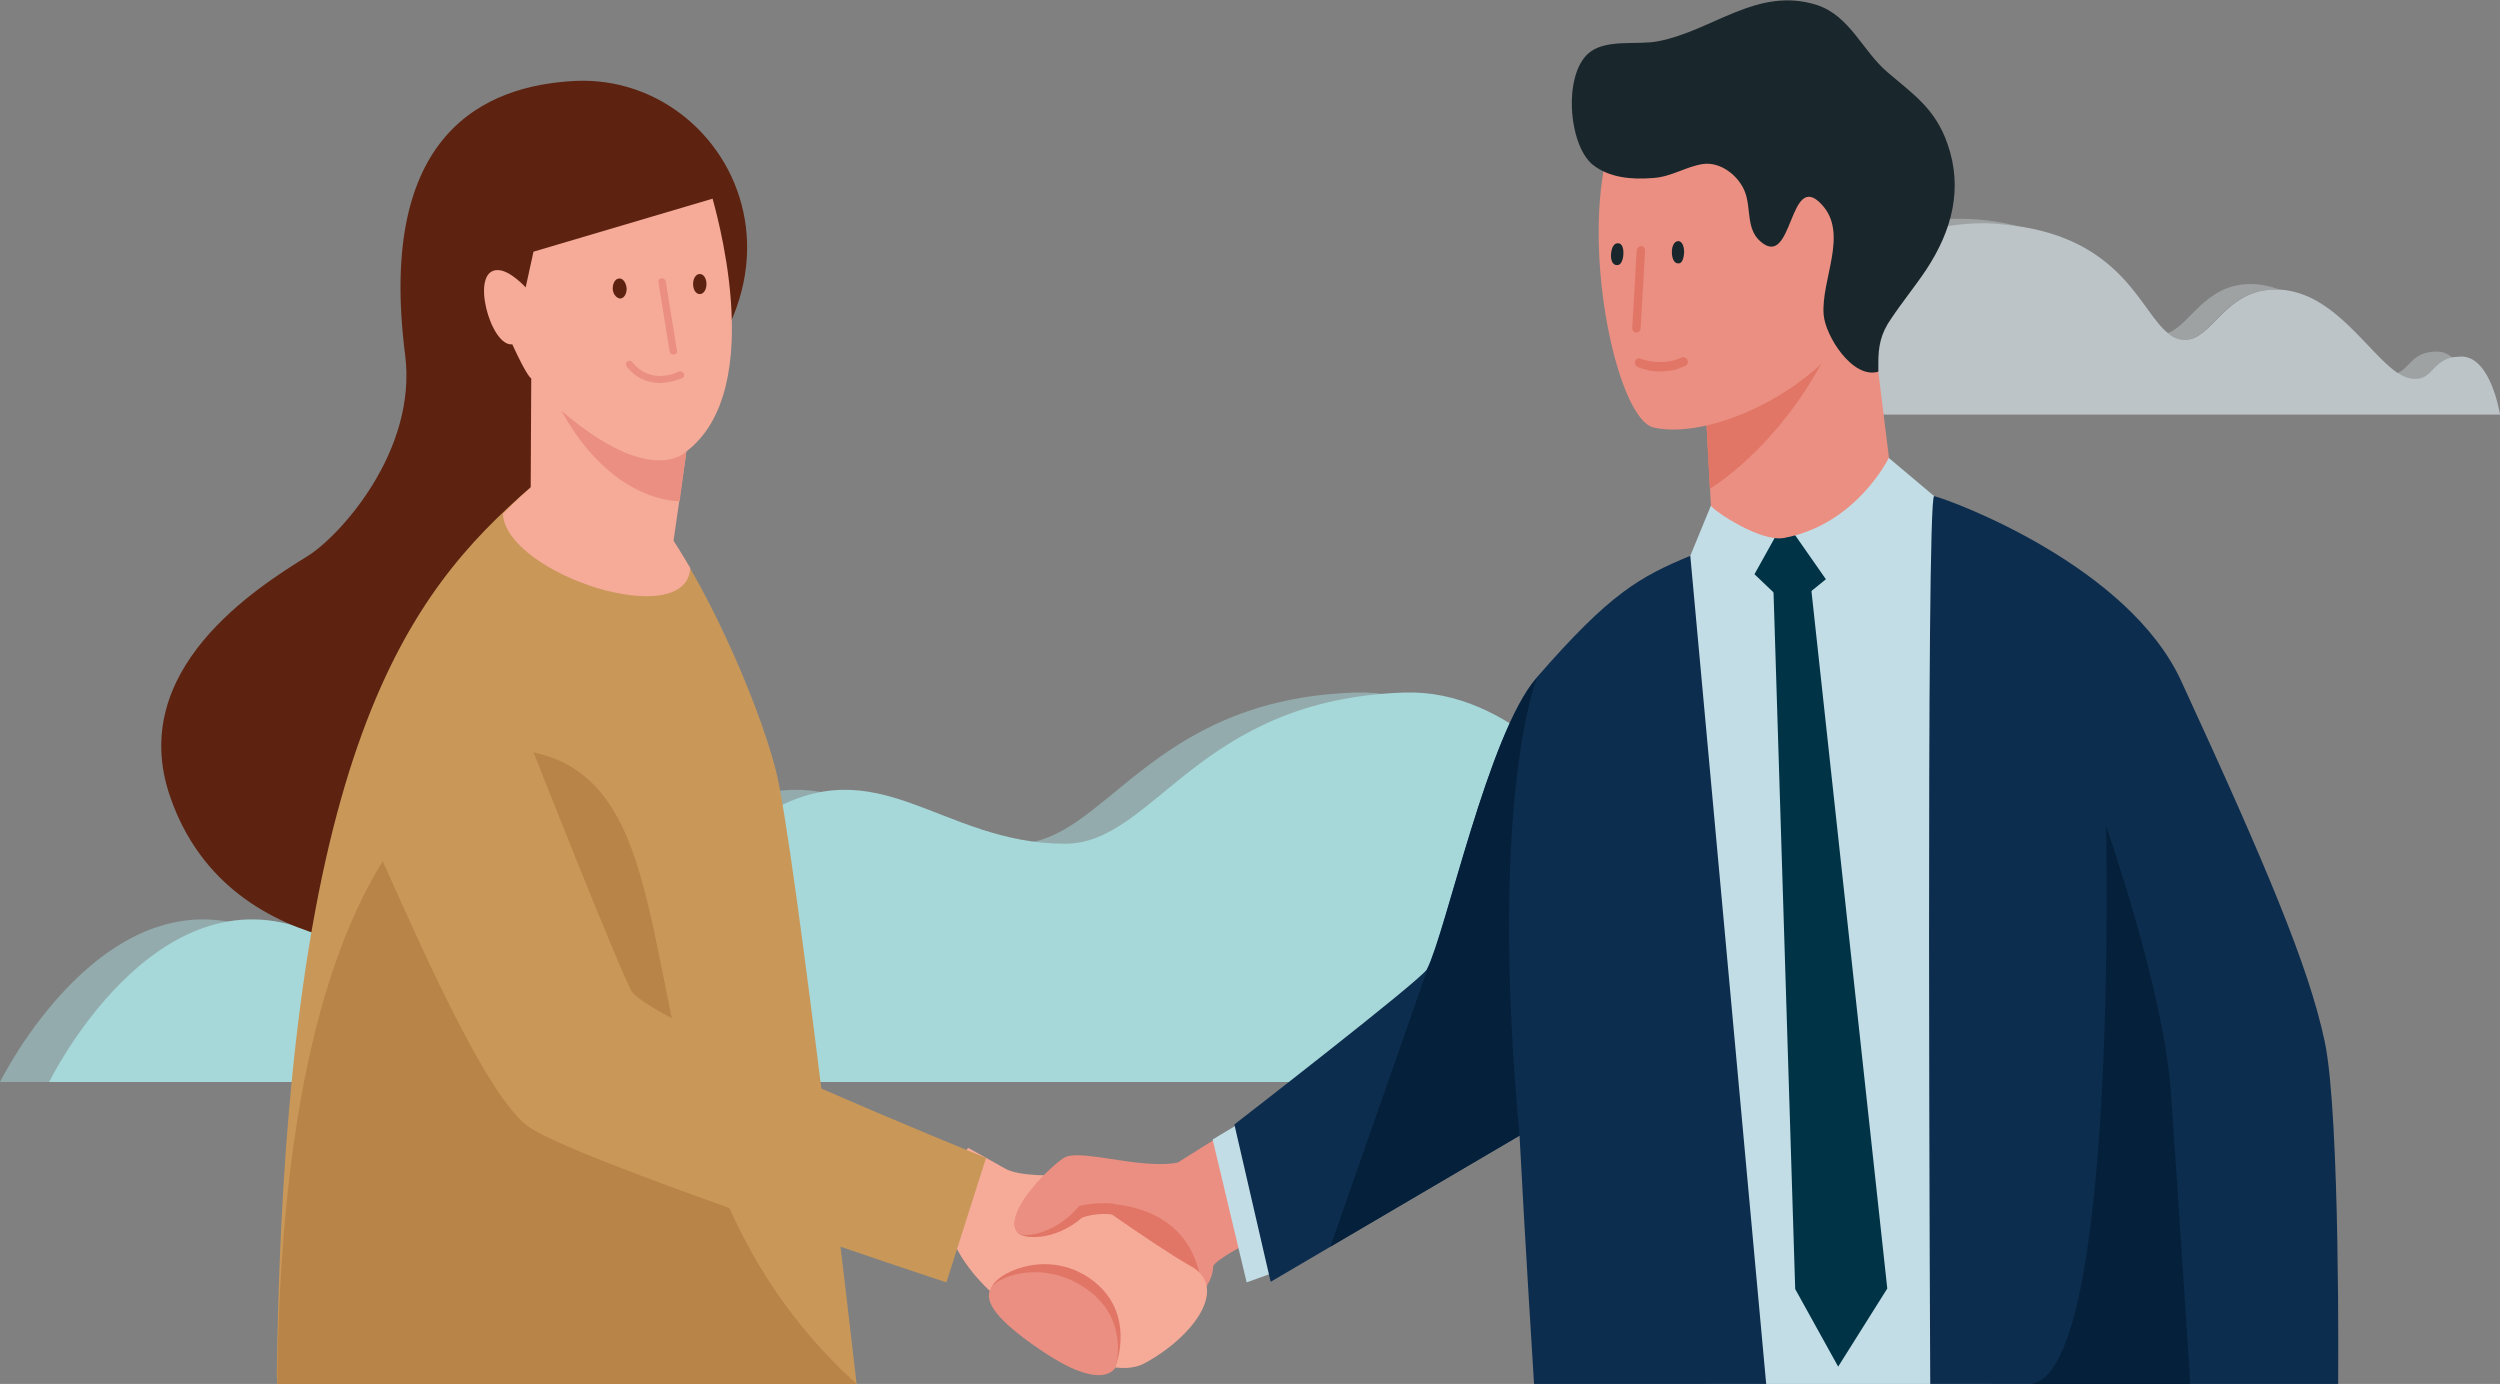 <?xml version="1.0" encoding="utf-8"?>
<!-- Generator: Adobe Illustrator 22.1.0, SVG Export Plug-In . SVG Version: 6.00 Build 0)  -->
<svg version="1.1" id="ARTWORK" xmlns="http://www.w3.org/2000/svg" xmlns:xlink="http://www.w3.org/1999/xlink" x="0px" y="0px"
	 viewBox="0 0 448 248" style="enable-background:new 0 0 448 248;" xml:space="preserve">
<rect x="0" y="0" width="448" height="248" fill="#808080" stroke="none"/>
<style type="text/css">
	.st0{opacity:0.6;}
	.st1{opacity:0.5;fill:#E6F2F6;}
	.st2{fill:#E6F2F6;}
	.st3{opacity:0.5;fill:#A6D7D9;}
	.st4{fill:#A6D7D9;}
	.st5{fill:#71A8AC;}
	.st6{fill:#5D2310;}
	.st7{fill:#C99859;}
	.st8{fill:#EA8F81;}
	.st9{fill:#E17667;}
	.st10{fill:#F6AA98;}
	.st11{fill:#C2DDE5;}
	.st12{fill:#0D2D4E;}
	.st13{fill:#003346;}
	.st14{fill:#023647;}
	.st15{fill:#19262B;}
	.st16{fill:#B98447;}
	.st17{fill:#05203A;}
</style>
<g class="st0">
	<path class="st1" d="M439.5,64.1c-0.8-0.7-1.7-1.1-2.8-1.1c-4.7,0-4.8,3.2-7.3,3.9c1.1,0.7,2.2,1.2,3.2,1.1
		C435.9,68,435.8,64.8,439.5,64.1z"/>
	<path class="st1" d="M356,40.1c2.4,0.1,4.6,0.3,6.6,0.7c-3.1-0.9-6.7-1.5-10.9-1.6C318.8,38.9,313,73.4,313,73.4h4.5
		C318.8,67.8,326.4,39.9,356,40.1z"/>
	<path class="st1" d="M407.6,51.9c0.3,0,0.6,0,0.9,0c-1.6-0.6-3.3-1-5.2-1c-8.2,0-10.9,7.5-14.9,8.8c0.9,0.7,1.9,1.2,3.1,1.2
		C396.3,60.9,398.6,51.9,407.6,51.9z"/>
	<path class="st2" d="M441.1,63.9c-0.6,0-1.1,0.1-1.5,0.1c-3.7,0.7-3.7,3.9-6.8,3.9c-1.1,0-2.1-0.4-3.2-1.1
		c-5.3-3.6-11.3-14.3-21-14.9c-0.3,0-0.6,0-0.9,0c-9,0-11.3,9-16.1,9c-1.2,0-2.2-0.4-3.1-1.2c-4.8-3.8-7.9-15.9-25.8-19
		c-2-0.3-4.2-0.6-6.6-0.7c-29.5-0.2-37.2,27.7-38.5,33.3c-0.1,0.6-0.2,1-0.2,1H448C448,74.3,446.4,63.9,441.1,63.9z"/>
</g>
<g>
	<path class="st3" d="M0,193.9h305.6c0,0-25.5-71-62.7-69.8c-37.2,1.2-44.7,27-60.8,27.1c-22.5,0-33.4-17.7-54-5.2
		c-24.7,15-37.1,38.9-81.3,20.9C18.9,155.4,0,193.9,0,193.9z"/>
	<path class="st4" d="M8.8,193.9h305.6c0,0-25.5-71-62.7-69.8c-37.2,1.2-44.7,27-60.8,27.1c-22.5,0-33.4-17.7-54-5.2
		c-24.7,15-37.1,38.9-81.3,20.9C27.6,155.4,8.8,193.9,8.8,193.9z"/>
</g>
<path class="st5" d="M554.7,211.6"/>
<g>
	<g>
		<path class="st6" d="M80.7,169.9c0,0-39.3,4.5-50.2-27.1c-7.9-22.8,15.5-37.5,24.7-43.2c5.6-3.5,19.6-18.7,17.4-36
			c-5.1-39.8,14.3-48.3,30.5-49.1c30.2-1.4,51.4,44.2-1.8,70.5C56.5,107.2,80.7,169.9,80.7,169.9z"/>
		<path class="st7" d="M49.7,248h103.8c0,0-11.1-97.1-14.5-110.1c-3.4-13.1-13.4-35.2-21.1-44.7c-5.6-7-11.4-15.8-22.9-5.8
			c-21.3,18.6-43.9,45.9-45.4,159"/>
		<path class="st8" d="M209,237.9c0,0,8.3-5.9,8.4-10.9c0-1.4,11.5-7,11.5-7l-5.4-12.4l-34,5.5l-2.8,11.3L209,237.9z"/>
		<path class="st9" d="M196.6,215.7c0,0,17.4-1.3,18.8,15.5c-10.1-4.1-9.6-3.5-9.6-3.5L196.6,215.7z"/>
		<path class="st10" d="M163.3,217.5l7.4,4.6c0,0,1.9,5.7,9.4,11.6c1.3,1,16.8,15.2,25.2,10.5c9-5,14.8-13.6,8.1-17.3
			c-6.8-3.8-24.1-16.3-24.1-16.3s-6.6,0.3-9.2-1.2c-2.6-1.5-6.6-3.7-6.6-3.7L163.3,217.5z"/>
		<path class="st9" d="M182.3,220.8c0.9,1.3,6.7,1.7,11.6-2.6c3.5-1.2,6.2-0.4,6.2-0.4l-0.7-2c0,0,10.2-5.1,5.3-5.7
			c-5-0.5-11.5-2.1-13.5-1C189.1,210.3,179.6,217.1,182.3,220.8z"/>
		<path class="st9" d="M186.3,241c-7.5-5.5-9.9-8.1-8.4-10.7c1.5-2.6,10.5-6.6,18.1-0.7c7.5,5.9,4,14.9,4,14.9S198,249.6,186.3,241z
			"/>
		<path class="st8" d="M186.3,241.8c-7.5-5.1-10.2-8.6-8.7-11c1.5-2.4,10-5.1,17.4,0.4c7.5,5.5,4.9,13.8,4.9,13.8
			S197.9,249.8,186.3,241.8z"/>
		<path class="st8" d="M182.3,220.8c0.9,1.3,7,0.3,11.1-4.7c6.2-1.5,11.9,0.9,11.9,0.9l18.5-3.2l-4.9-10.4l-7.8,4.9
			c0,0-1.8,0.6-6.8,0.1c-5-0.5-11.5-2.1-13.5-1C188.8,208.5,179.6,217.1,182.3,220.8z"/>
		<path class="st11" d="M231.1,227c-4.6,1.7-7.7,2.8-7.7,2.8l-6.1-25.6c0,0,2.3-1.4,7.2-4.3L231.1,227z"/>
		<polygon class="st11" points="306.6,90.6 302.9,99.6 295.8,110.8 305.7,248 356.8,248 361.6,172.4 360.6,110.8 346.6,88.9 
			338.4,82 		"/>
		<path class="st12" d="M316.5,248h-41.6c0,0-1.7-27-2.6-44.5l-44.6,26.2l-6.5-28.2c0,0,33.6-26,34.5-27.8c3.5-7,11-42.2,19.6-52.2
			c13.3-15.3,18.5-18.1,27.6-21.9"/>
		<path class="st12" d="M346.6,88.9c3.5,0.9,34.9,12.6,44.3,33.2c15.3,33.2,22.9,51.3,25.7,64.6C419.4,200,419,248,419,248h-73.1
			C345.9,248,345.1,88.5,346.6,88.9z"/>
		<polygon class="st13" points="320.8,109 314.4,102.9 319.8,93.2 327.2,103.8 		"/>
		<polygon class="st13" points="338.2,230.9 329.4,244.9 321.7,231 317.8,105.6 324.5,104.9 		"/>
		<path class="st14" d="M352.1,224.6"/>
		<path class="st10" d="M123,80.9l-2.3,16c1,1.5,3,4.9,3,4.9c-0.7,11.5-32.8,1.2-33.6-9.7c0,0,3-3.1,5-4.7l0.1-19.6
			c0,0-0.6,0-3.4-6.1c-3.9,0.5-7.7-13.4-2.6-13.3c2.2,0,5,3.1,5,3.1l1.4-6.4l32.1-9.5C127.6,35.6,138.1,69.4,123,80.9z"/>
		<path class="st8" d="M123,80.9l-1.2,8.9c0,0-11.9,0.6-21.2-16.2C116.9,87.6,123,80.9,123,80.9z"/>
		<path class="st6" d="M124.2,50.9c0-1,0.5-1.8,1.2-1.8c0.7,0,1.2,0.8,1.2,1.8c0,1-0.5,1.8-1.2,1.8
			C124.7,52.7,124.2,51.9,124.2,50.9z"/>
		<path class="st6" d="M109.8,51.7c0-1,0.5-1.8,1.2-1.8c0.7,0,1.2,0.8,1.3,1.8c0,1-0.5,1.8-1.2,1.8
			C110.4,53.4,109.8,52.6,109.8,51.7z"/>
		<g>
			<g>
				<g>
					<g>
						<path class="st8" d="M120.8,63.5C120.8,63.5,120.8,63.5,120.8,63.5c-0.4,0.1-0.7-0.2-0.8-0.5l-2-12.4
							c-0.1-0.4,0.1-0.7,0.5-0.7c0.4-0.1,0.7,0.2,0.8,0.5l2,12.4C121.4,63.2,121.2,63.5,120.8,63.5z"/>
					</g>
				</g>
			</g>
		</g>
		<g>
			<g>
				<g>
					<g>
						<path class="st8" d="M117.5,68.6c-1.7-0.2-3.6-0.9-5.2-2.9c-0.2-0.3-0.2-0.7,0.1-0.9c0.3-0.2,0.7-0.2,0.9,0.1
							c3.4,4.2,8.1,1.8,8.3,1.7c0.3-0.2,0.7,0,0.9,0.3c0.2,0.3,0.1,0.7-0.3,0.9C122.2,67.7,120.1,68.8,117.5,68.6z"/>
					</g>
				</g>
			</g>
		</g>
		<path class="st8" d="M306.6,90.6c0-0.2-1.7-31.5-1.7-31.5l29.7-8.6l3.9,31.5c0,0-5.8,12-18.8,14.4
			C315.6,97.2,307.1,91.6,306.6,90.6z"/>
		<path class="st9" d="M305.2,64.8l1.2,22.8c0,0,12.2-7.2,20.8-24C305.7,69.3,305.2,64.8,305.2,64.8z"/>
		<path class="st8" d="M296.3,76.6c-6-1.4-12.2-27.8-8.9-46.3c3.3-18.5,29.6-17.6,36.2-14.1c6.7,3.5,18.1,19,11.9,35.9
			C329.2,69,306.9,79.1,296.3,76.6z"/>
		<path class="st15" d="M336.6,65c0,0.5,0,1,0,1.6c-4.6,1.4-9.5-6.4-9.8-10.2c-0.5-6.3,4.5-14.5-0.3-19.7c-6-6.6-5.1,11.9-11.1,6.5
			c-2.5-2.2-1.6-6-2.7-8.8c-1.1-2.9-4.4-5.5-7.6-5c-3.1,0.5-5.6,2.3-8.9,2.5c-3.7,0.3-7.8,0-10.8-2.4c-4.4-3.6-5.4-16.7-0.3-20.3
			c3.2-2.2,8.4-1.1,12-1.8c9.9-1.9,17.8-9.9,28.5-6.5c6,2,8.1,8.2,12.7,12.1c4.7,4,8.5,6.5,10.7,12.8c2.8,8,0.8,15.5-3.8,22.5
			c-2,3-4.3,5.8-6.3,8.8C337,59.8,336.6,62.1,336.6,65z"/>
		<path class="st15" d="M301.8,45.3c0-1.1-0.3-2-1-2.1c-0.8,0-1.2,0.9-1.2,2c0,1.1,0.4,2,1.1,2C301.4,47.3,301.7,46.4,301.8,45.3z"
			/>
		<path class="st15" d="M290.9,45.7c0.1-1.1-0.2-2.1-0.9-2.1c-0.8-0.1-1.2,0.8-1.3,1.9c-0.1,1.1,0.3,2,1,2
			C290.4,47.6,290.8,46.8,290.9,45.7z"/>
		<g>
			<g>
				<g>
					<g>
						<path class="st9" d="M293.2,59.6C293.2,59.6,293.2,59.6,293.2,59.6c0.4,0,0.8-0.3,0.8-0.7l0.8-14c0-0.4-0.2-0.8-0.7-0.8
							c-0.4,0-0.7,0.3-0.8,0.7l-0.8,14C292.5,59.3,292.8,59.6,293.2,59.6z"/>
					</g>
				</g>
			</g>
		</g>
		<path class="st9" d="M294.1,64.3c2.7,1,5.3,0.4,5.3,0.4l0,0c0.6-0.1,1.2-0.3,1.9-0.6c0.4-0.2,0.9,0,1.1,0.4c0.2,0.4,0,0.9-0.4,1.1
			c-0.6,0.2-1.1,0.4-1.6,0.6c-2.4,0.6-4.5,0.3-4.8,0.2c-0.1,0-0.2,0-0.4-0.1c-0.5-0.1-1.1-0.3-1.7-0.5c-0.4-0.2-0.6-0.6-0.5-1.1
			C293.2,64.3,293.6,64.1,294.1,64.3z"/>
		<path class="st16" d="M49.7,246.4v1.6h103.8c-46.8-42.2-24.5-106.3-58-113.2C95,134.7,51.2,133.3,49.7,246.4z"/>
		<path class="st7" d="M169.6,229.8l7.1-22.3c0,0-60.8-24.6-63.6-30c-2.8-5.4-17.5-42.7-17.5-42.7s-12.4-21.7-22.3-15.5
			c-5.8,3.6-12.2,18.2-4.5,35.5c8.6,19.3,18.6,41.2,25.5,46.8C101.2,207.3,169.6,229.8,169.6,229.8z"/>
	</g>
	<path class="st17" d="M238.4,223.4l33.9-19.9c-5.6-60.6,3.1-82,3.1-82c-8.7,10-16.2,45.3-19.6,52.2L238.4,223.4z"/>
	<path class="st17" d="M392.5,248c0,0-2.2-34.3-3.5-52.5c-1.3-18.2-11.6-47.5-11.6-47.5s2.3,100-13.9,100S392.5,248,392.5,248z"/>
</g>
</svg>

